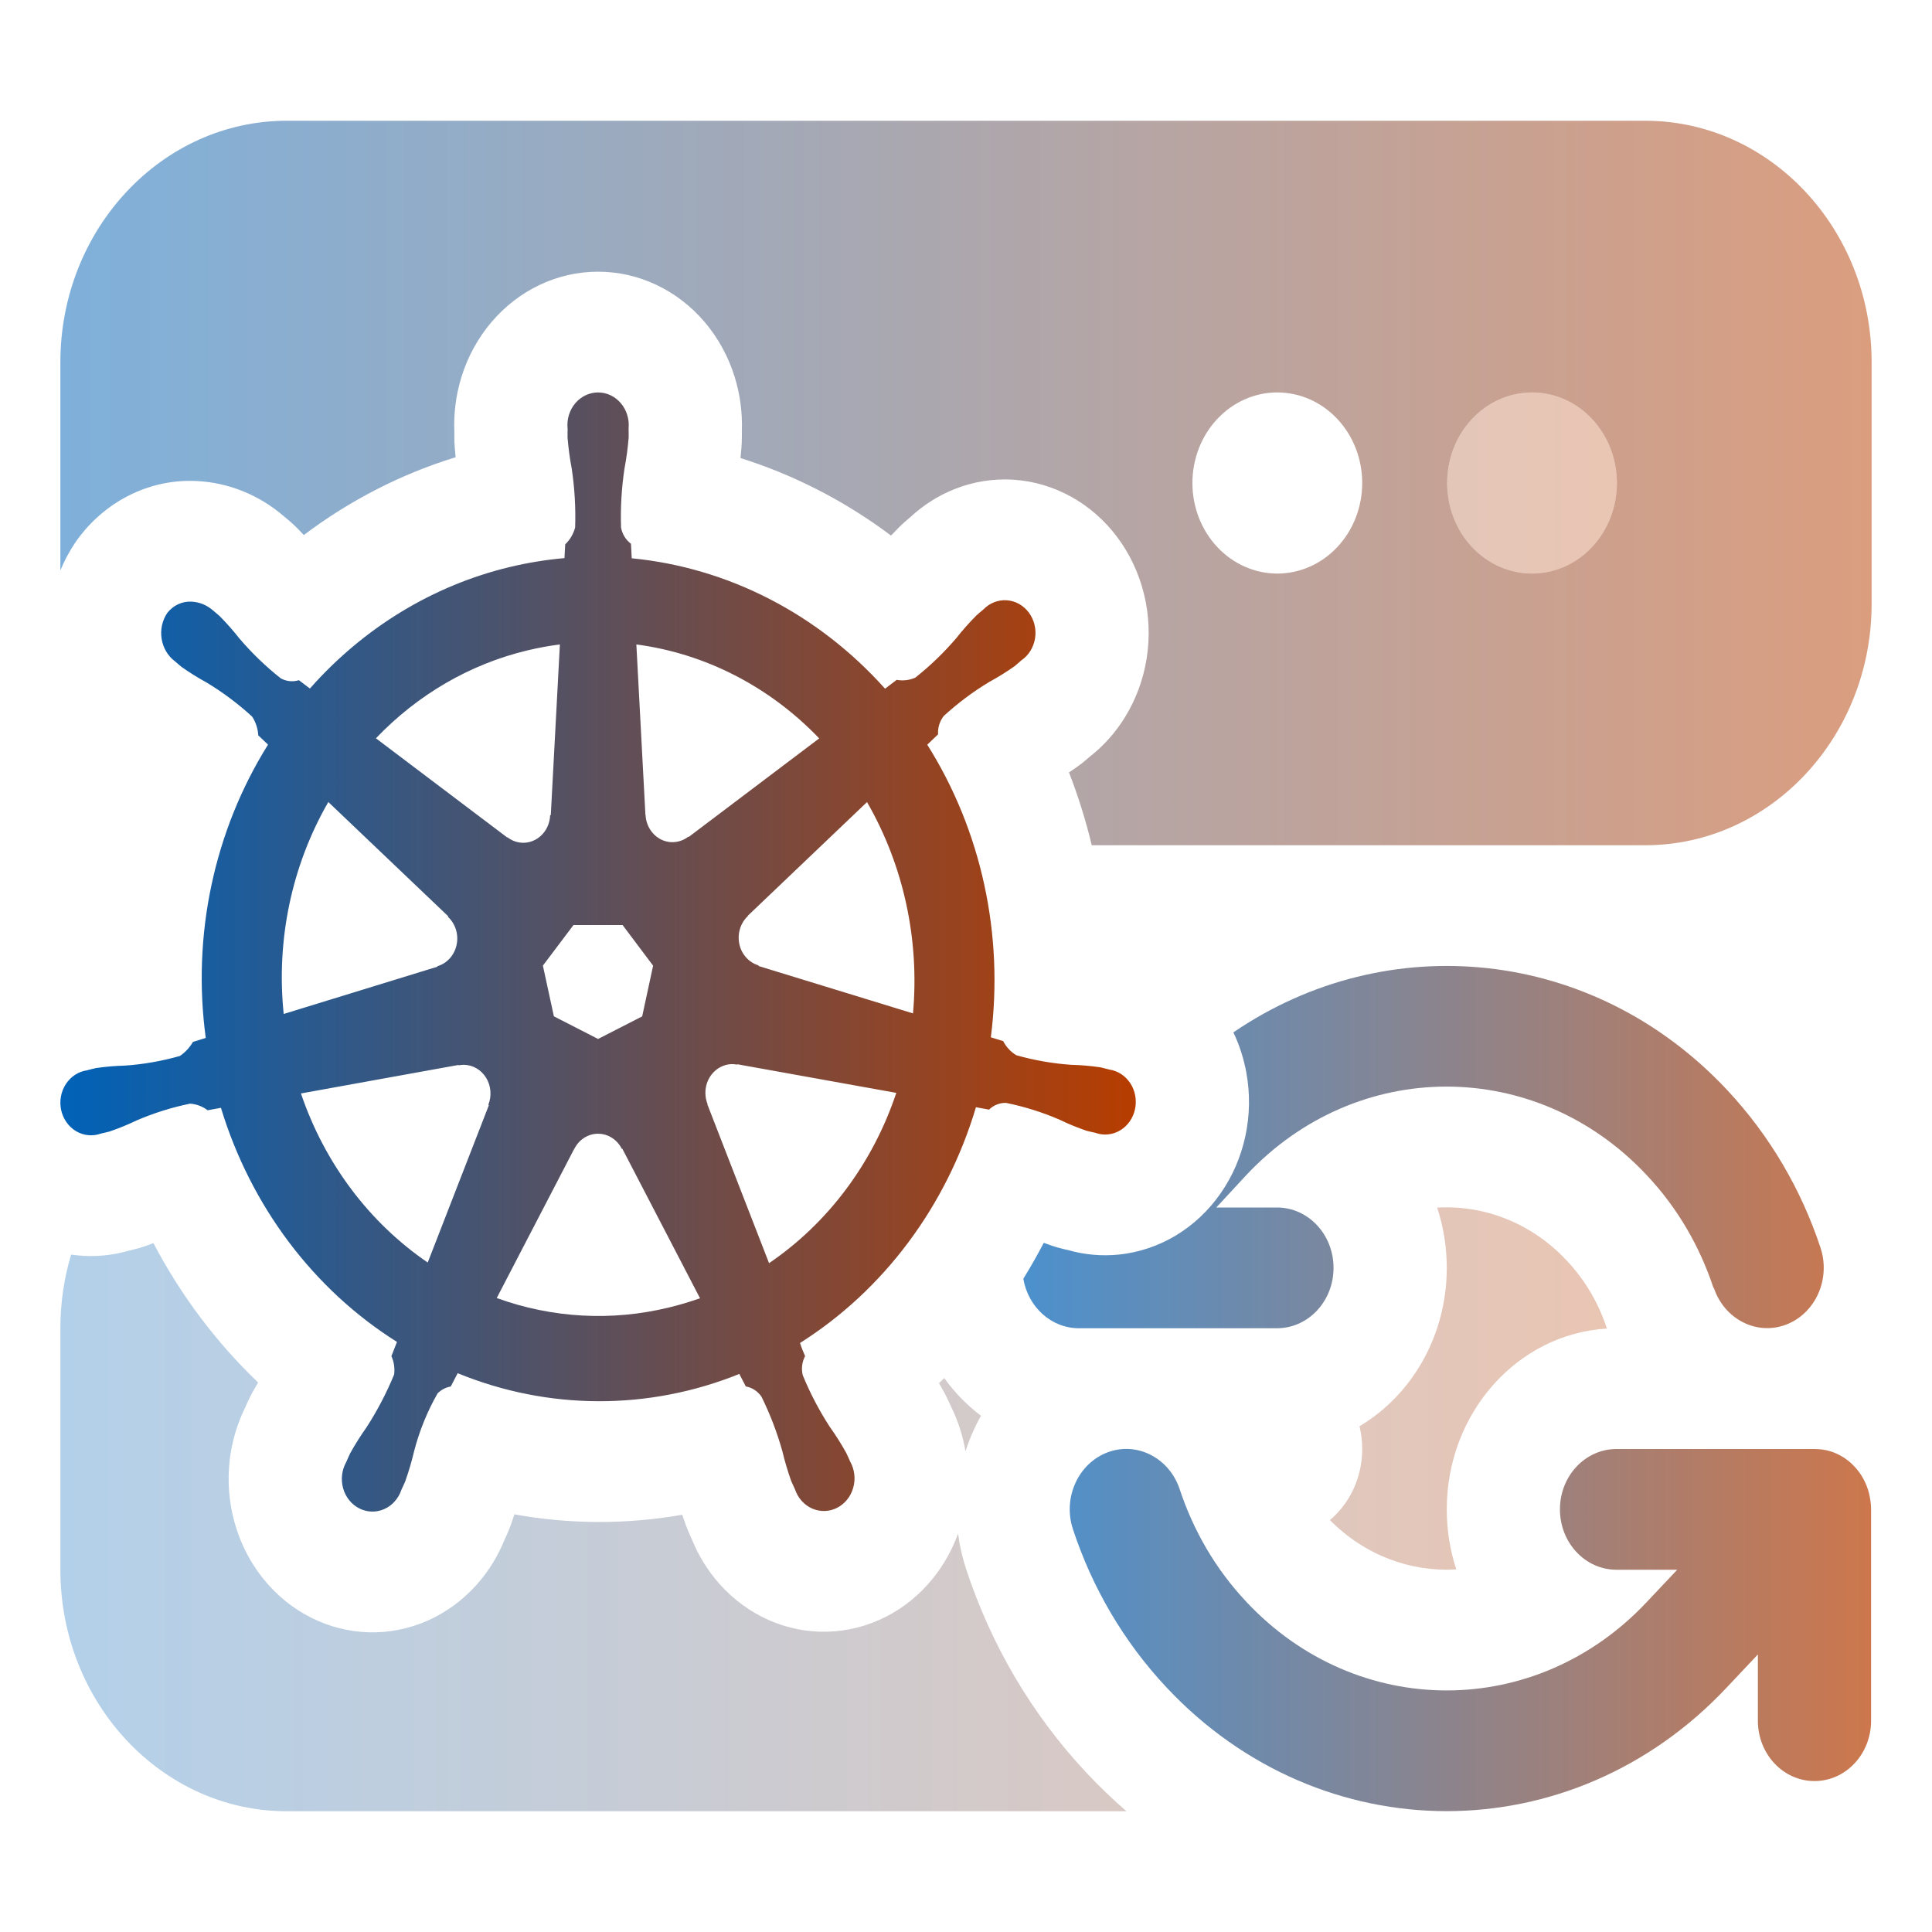 <svg width="64" height="64" viewBox="0 0 64 64" fill="none" xmlns="http://www.w3.org/2000/svg">
<g opacity="0.3">
<path d="M2.356 41.56C2.125 42.329 2 43.149 2 44V52C2 56.413 5.363 60 9.5 60H37.316C36.859 59.605 36.418 59.181 35.993 58.728C34.161 56.775 32.824 54.466 32.008 51.99C31.878 51.596 31.788 51.199 31.737 50.802C31.54 51.347 31.256 51.852 30.898 52.294C30.463 52.831 29.928 53.265 29.327 53.567C28.726 53.87 28.072 54.035 27.408 54.052C26.744 54.07 26.084 53.939 25.47 53.668C24.856 53.397 24.301 52.992 23.842 52.479C23.451 52.041 23.137 51.533 22.913 50.979L22.904 50.959C22.879 50.904 22.828 50.793 22.777 50.67C22.752 50.61 22.729 50.549 22.707 50.487C22.67 50.385 22.635 50.282 22.6 50.178C20.759 50.502 18.881 50.498 17.041 50.165C17.004 50.278 16.966 50.39 16.926 50.502C16.904 50.562 16.881 50.623 16.857 50.682C16.825 50.76 16.795 50.828 16.774 50.874C16.752 50.923 16.732 50.966 16.717 50.998L16.716 51C16.492 51.555 16.177 52.064 15.784 52.502C15.325 53.015 14.77 53.419 14.156 53.69C13.541 53.96 12.88 54.09 12.216 54.072C11.552 54.053 10.899 53.887 10.298 53.583C9.697 53.28 9.163 52.846 8.729 52.308C8.294 51.77 7.97 51.142 7.778 50.462C7.585 49.783 7.528 49.068 7.61 48.363C7.682 47.752 7.857 47.162 8.125 46.619L8.133 46.601C8.147 46.568 8.168 46.522 8.19 46.472C8.212 46.424 8.245 46.353 8.284 46.273C8.312 46.218 8.341 46.163 8.371 46.108C8.429 46.003 8.489 45.899 8.55 45.796C7.164 44.471 5.992 42.912 5.083 41.181C4.978 41.22 4.873 41.258 4.767 41.294C4.714 41.312 4.661 41.328 4.608 41.344C4.528 41.367 4.459 41.384 4.411 41.396C4.362 41.408 4.318 41.418 4.288 41.425L4.265 41.43C3.707 41.593 3.124 41.645 2.547 41.584C2.483 41.577 2.42 41.569 2.356 41.56Z" fill="url(#paint0_linear_2881_937)"/>
<path d="M31.983 48.078C31.896 47.558 31.733 47.055 31.5 46.588L31.483 46.549C31.468 46.516 31.449 46.474 31.428 46.428C31.408 46.384 31.379 46.323 31.345 46.255C31.317 46.198 31.288 46.142 31.258 46.087C31.208 45.998 31.157 45.909 31.105 45.82C31.163 45.764 31.221 45.708 31.279 45.651C31.623 46.129 32.034 46.551 32.496 46.9C32.286 47.272 32.114 47.667 31.983 48.078Z" fill="url(#paint1_linear_2881_937)"/>
<path d="M50.75 19C51.496 19 52.211 18.684 52.739 18.121C53.266 17.559 53.562 16.796 53.562 16C53.562 15.204 53.266 14.441 52.739 13.879C52.211 13.316 51.496 13 50.75 13C50.004 13 49.289 13.316 48.761 13.879C48.234 14.441 47.938 15.204 47.938 16C47.938 16.796 48.234 17.559 48.761 18.121C49.289 18.684 50.004 19 50.75 19Z" fill="url(#paint2_linear_2881_937)"/>
<path d="M48.242 51.989C46.745 52.079 45.222 51.534 44.055 50.355C44.141 50.283 44.223 50.205 44.301 50.121C44.829 49.559 45.125 48.796 45.125 48C45.125 47.743 45.094 47.49 45.035 47.246C46.76 46.221 47.926 44.257 47.926 42C47.926 41.3 47.814 40.629 47.608 40.004C49.149 39.914 50.718 40.497 51.895 41.753L51.903 41.761C52.519 42.415 52.955 43.176 53.226 43.995L53.231 44.01C50.272 44.186 47.926 46.799 47.926 50C47.926 50.697 48.037 51.367 48.242 51.989Z" fill="url(#paint3_linear_2881_937)"/>
</g>
<path opacity="0.5" fill-rule="evenodd" clip-rule="evenodd" d="M9.5 4C5.363 4 2 7.588 2 12V18.894C2.13 18.579 2.291 18.277 2.48 17.993C2.529 17.92 2.58 17.849 2.633 17.78C3.102 17.166 3.701 16.68 4.38 16.36C5.052 16.042 5.785 15.897 6.519 15.935C7.565 15.986 8.569 16.389 9.387 17.087L9.417 17.113L9.483 17.168C9.508 17.189 9.541 17.217 9.577 17.247C9.611 17.277 9.657 17.317 9.709 17.364C9.756 17.408 9.803 17.453 9.848 17.498C9.922 17.572 9.994 17.647 10.065 17.723C11.59 16.574 13.289 15.701 15.093 15.147C15.082 15.044 15.073 14.941 15.065 14.839C15.059 14.773 15.056 14.707 15.053 14.641C15.05 14.556 15.05 14.482 15.05 14.429C15.05 14.388 15.051 14.351 15.051 14.32C15.024 13.703 15.102 13.086 15.283 12.498C15.491 11.822 15.83 11.201 16.277 10.674C16.724 10.147 17.269 9.726 17.878 9.437C18.486 9.149 19.144 9 19.81 9C20.475 9 21.134 9.148 21.742 9.436C22.351 9.723 22.897 10.144 23.344 10.67C23.792 11.197 24.131 11.818 24.339 12.493C24.517 13.07 24.597 13.675 24.575 14.28L24.575 14.283C24.575 14.317 24.576 14.368 24.576 14.424C24.576 14.478 24.575 14.558 24.572 14.65C24.57 14.712 24.566 14.774 24.561 14.836C24.552 14.949 24.542 15.062 24.53 15.174C26.312 15.734 27.997 16.601 29.516 17.741C29.603 17.649 29.69 17.559 29.779 17.47C29.816 17.433 29.854 17.396 29.893 17.36C29.996 17.265 30.094 17.182 30.14 17.144L30.159 17.128C30.588 16.731 31.081 16.418 31.614 16.205C32.239 15.955 32.906 15.848 33.572 15.891C34.239 15.934 34.889 16.126 35.482 16.454C36.074 16.782 36.596 17.239 37.012 17.796C37.428 18.353 37.731 18.998 37.899 19.688C38.067 20.379 38.096 21.099 37.986 21.802C37.876 22.506 37.628 23.176 37.259 23.77C36.947 24.274 36.553 24.713 36.098 25.068C36.073 25.09 36.038 25.12 36 25.152C35.963 25.184 35.907 25.23 35.843 25.282C35.79 25.323 35.736 25.364 35.681 25.403C35.592 25.465 35.503 25.527 35.412 25.587C35.717 26.373 35.969 27.179 36.166 28H47.701C47.851 27.998 48.001 27.998 48.151 28H54.5C58.637 28 62 24.413 62 20V12C62 7.588 58.637 4 54.5 4H9.5ZM42.312 13C43.058 13 43.774 13.316 44.301 13.879C44.829 14.441 45.125 15.204 45.125 16C45.125 16.796 44.829 17.559 44.301 18.121C43.774 18.684 43.058 19 42.312 19C41.567 19 40.851 18.684 40.324 18.121C39.796 17.559 39.5 16.796 39.5 16C39.5 15.204 39.796 14.441 40.324 13.879C40.851 13.316 41.567 13 42.312 13ZM47.938 16C47.938 15.204 48.234 14.441 48.761 13.879C49.289 13.316 50.004 13 50.75 13C51.496 13 52.211 13.316 52.739 13.879C53.266 14.441 53.562 15.204 53.562 16C53.562 16.796 53.266 17.559 52.739 18.121C52.211 18.684 51.496 19 50.75 19C50.004 19 49.289 18.684 48.761 18.121C48.234 17.559 47.938 16.796 47.938 16Z" fill="url(#paint4_linear_2881_937)"/>
<g opacity="0.7">
<path d="M33.899 42.36C34.139 41.973 34.364 41.576 34.576 41.17C34.668 41.204 34.761 41.237 34.853 41.269C34.918 41.291 34.983 41.311 35.048 41.329C35.132 41.353 35.205 41.37 35.254 41.382C35.303 41.393 35.346 41.403 35.377 41.409C35.93 41.568 36.507 41.618 37.079 41.558C37.738 41.488 38.376 41.273 38.953 40.926C39.53 40.578 40.033 40.106 40.429 39.539C40.826 38.972 41.107 38.323 41.255 37.634C41.403 36.944 41.414 36.229 41.287 35.534C41.203 35.069 41.058 34.619 40.857 34.199C45.937 30.729 52.766 31.362 57.207 36.1C58.636 37.625 59.673 39.418 60.306 41.331C60.652 42.375 60.136 43.512 59.164 43.881C58.191 44.25 57.119 43.7 56.773 42.662H56.761C56.31 41.3 55.578 40.018 54.547 38.925C50.884 35.018 44.949 35.018 41.287 38.925L40.291 40H42.3C43.337 40 44.175 40.893 44.175 42C44.175 43.106 43.337 44 42.3 44H35.744C34.822 44 34.057 43.294 33.899 42.36Z" fill="url(#paint5_linear_2881_937)"/>
<path d="M61.437 48.587C61.209 48.337 60.927 48.168 60.634 48.075L60.64 48.081C60.552 48.05 60.464 48.031 60.371 48.018C60.277 48.006 60.183 48 60.089 48H53.55C52.513 48 51.675 48.893 51.675 50C51.675 51.106 52.513 52 53.55 52H55.56L54.558 53.062L54.552 53.068C50.89 56.975 44.955 56.975 41.292 53.068C40.261 51.975 39.529 50.693 39.078 49.331C38.732 48.293 37.66 47.743 36.687 48.112C35.714 48.481 35.199 49.618 35.544 50.662C36.177 52.581 37.214 54.375 38.644 55.9C43.765 61.362 52.074 61.362 57.201 55.9L58.232 54.806V57C58.232 58.106 59.07 59 60.107 59C61.144 59 61.982 58.106 61.982 57V50.018C61.982 49.912 61.976 49.806 61.959 49.7C61.947 49.618 61.929 49.537 61.912 49.462C61.83 49.143 61.672 48.837 61.437 48.587Z" fill="url(#paint6_linear_2881_937)"/>
</g>
<path d="M36.744 35.43C36.657 35.409 36.534 35.373 36.45 35.356C36.129 35.309 35.805 35.281 35.481 35.273C34.868 35.23 34.261 35.124 33.667 34.956C33.484 34.846 33.333 34.684 33.231 34.489L32.823 34.362C33.259 30.965 32.51 27.516 30.717 24.669C30.822 24.568 31.02 24.381 31.075 24.326C31.061 24.104 31.13 23.886 31.265 23.716C31.731 23.29 32.234 22.913 32.769 22.591C33.058 22.434 33.339 22.26 33.609 22.069C33.674 22.017 33.763 21.936 33.831 21.877C33.952 21.796 34.054 21.688 34.133 21.562C34.211 21.435 34.264 21.292 34.288 21.143C34.311 20.993 34.305 20.84 34.269 20.693C34.233 20.546 34.169 20.409 34.08 20.29C33.991 20.171 33.88 20.074 33.754 20.004C33.627 19.934 33.489 19.893 33.346 19.884C33.204 19.875 33.062 19.898 32.929 19.951C32.795 20.004 32.674 20.087 32.572 20.193C32.503 20.251 32.41 20.327 32.348 20.384C32.112 20.621 31.889 20.872 31.68 21.137C31.267 21.62 30.81 22.061 30.317 22.45C30.123 22.534 29.91 22.559 29.704 22.521L29.319 22.814C27.105 20.339 24.123 18.804 20.927 18.494C20.918 18.351 20.906 18.092 20.902 18.013C20.731 17.887 20.612 17.693 20.573 17.475C20.551 16.821 20.59 16.167 20.687 15.521C20.751 15.183 20.797 14.841 20.825 14.497C20.828 14.41 20.823 14.284 20.823 14.191C20.837 14.04 20.822 13.888 20.777 13.744C20.733 13.601 20.661 13.468 20.565 13.356C20.47 13.244 20.354 13.154 20.224 13.093C20.094 13.032 19.954 13 19.811 13C19.669 13 19.529 13.032 19.399 13.093C19.269 13.155 19.153 13.245 19.058 13.357C18.963 13.469 18.891 13.601 18.846 13.745C18.802 13.889 18.787 14.041 18.801 14.192C18.801 14.202 18.803 14.212 18.803 14.222C18.802 14.311 18.798 14.419 18.801 14.498C18.829 14.842 18.875 15.184 18.939 15.522C19.036 16.168 19.074 16.822 19.052 17.475C18.994 17.691 18.88 17.884 18.723 18.032L18.699 18.488C18.084 18.542 17.474 18.642 16.872 18.787C14.343 19.396 12.043 20.796 10.266 22.808C10.143 22.718 10.021 22.625 9.901 22.532C9.701 22.595 9.485 22.573 9.3 22.47C8.807 22.081 8.35 21.641 7.937 21.158C7.729 20.893 7.507 20.642 7.272 20.405C7.21 20.349 7.116 20.272 7.047 20.213C6.847 20.041 6.6 19.942 6.342 19.93C6.19 19.922 6.037 19.952 5.897 20.018C5.757 20.084 5.634 20.184 5.537 20.31C5.373 20.556 5.307 20.861 5.354 21.159C5.4 21.456 5.555 21.722 5.785 21.898L5.801 21.91C5.867 21.968 5.949 22.041 6.01 22.089C6.28 22.28 6.56 22.455 6.848 22.612C7.382 22.934 7.886 23.311 8.352 23.738C8.472 23.921 8.543 24.136 8.555 24.359L8.879 24.667C7.091 27.525 6.356 30.985 6.816 34.383L6.392 34.515C6.282 34.703 6.134 34.862 5.958 34.981C5.365 35.149 4.758 35.256 4.146 35.299C3.821 35.307 3.497 35.335 3.176 35.382C3.098 35.398 2.99 35.427 2.906 35.449L2.897 35.451L2.882 35.456C2.742 35.475 2.608 35.526 2.487 35.604C2.367 35.682 2.263 35.787 2.182 35.91C2.101 36.034 2.046 36.174 2.019 36.321C1.992 36.469 1.994 36.621 2.025 36.768C2.057 36.915 2.117 37.053 2.201 37.173C2.285 37.294 2.392 37.395 2.515 37.469C2.638 37.543 2.774 37.589 2.915 37.603C3.056 37.618 3.197 37.602 3.332 37.554L3.347 37.552C3.353 37.55 3.359 37.547 3.366 37.546C3.449 37.525 3.554 37.504 3.628 37.483C3.936 37.378 4.239 37.254 4.534 37.112C5.104 36.868 5.694 36.683 6.297 36.56C6.506 36.574 6.708 36.649 6.878 36.779L7.319 36.698C8.309 39.955 10.383 42.713 13.15 44.453L12.966 44.923C13.051 45.112 13.083 45.324 13.056 45.532C12.804 46.145 12.498 46.732 12.141 47.283C11.945 47.559 11.764 47.846 11.599 48.144C11.559 48.225 11.508 48.349 11.469 48.434C11.396 48.564 11.349 48.708 11.332 48.858C11.314 49.008 11.326 49.16 11.367 49.304C11.408 49.449 11.477 49.583 11.569 49.697C11.662 49.812 11.776 49.904 11.904 49.969C12.032 50.033 12.171 50.069 12.313 50.073C12.455 50.077 12.595 50.049 12.726 49.991C12.857 49.934 12.976 49.848 13.073 49.738C13.171 49.629 13.247 49.499 13.295 49.357L13.296 49.355V49.353C13.335 49.268 13.389 49.158 13.421 49.079C13.536 48.756 13.634 48.427 13.713 48.092C13.888 47.411 14.151 46.76 14.496 46.157C14.617 46.036 14.768 45.958 14.932 45.93L15.161 45.489C18.162 46.718 21.483 46.727 24.491 45.514C24.555 45.636 24.675 45.869 24.706 45.928C24.913 45.964 25.098 46.084 25.223 46.263C25.509 46.841 25.741 47.447 25.917 48.074C25.997 48.408 26.095 48.738 26.21 49.061C26.243 49.14 26.297 49.252 26.335 49.337C26.383 49.479 26.458 49.609 26.556 49.718C26.654 49.828 26.772 49.914 26.903 49.972C27.034 50.029 27.175 50.057 27.316 50.054C27.458 50.05 27.597 50.015 27.726 49.95C27.854 49.886 27.968 49.793 28.06 49.679C28.153 49.565 28.222 49.431 28.263 49.286C28.305 49.142 28.317 48.99 28.3 48.84C28.282 48.69 28.236 48.546 28.163 48.416C28.125 48.331 28.071 48.207 28.031 48.126C27.866 47.829 27.685 47.543 27.489 47.268C27.139 46.73 26.839 46.158 26.593 45.558C26.539 45.344 26.567 45.115 26.67 44.923C26.606 44.782 26.549 44.637 26.502 44.488C29.278 42.734 31.352 39.955 32.33 36.678C32.461 36.7 32.688 36.742 32.763 36.758C32.916 36.608 33.119 36.528 33.328 36.535C33.931 36.657 34.522 36.842 35.091 37.087C35.386 37.23 35.69 37.355 35.998 37.46C36.072 37.48 36.176 37.5 36.26 37.52C36.267 37.522 36.273 37.525 36.279 37.527L36.294 37.529C36.428 37.576 36.57 37.593 36.71 37.578C36.851 37.563 36.987 37.517 37.11 37.443C37.233 37.369 37.34 37.268 37.424 37.148C37.508 37.027 37.568 36.889 37.599 36.743C37.631 36.596 37.633 36.444 37.606 36.296C37.58 36.149 37.524 36.009 37.444 35.885C37.363 35.762 37.259 35.657 37.139 35.579C37.018 35.501 36.884 35.45 36.744 35.43ZM27.137 24.46L22.817 27.723L22.802 27.716C22.671 27.817 22.518 27.878 22.357 27.894C22.197 27.91 22.035 27.879 21.89 27.805C21.745 27.73 21.621 27.615 21.532 27.472C21.443 27.329 21.392 27.163 21.385 26.991L21.38 26.989L21.08 21.348C23.365 21.65 25.493 22.744 27.137 24.46ZM18.998 30.643H20.624L21.635 31.989L21.273 33.669L19.812 34.417L18.348 33.667L17.984 31.987L18.998 30.643ZM17.468 21.546C17.824 21.46 18.184 21.394 18.547 21.348L18.246 26.997L18.224 27.009C18.217 27.18 18.167 27.347 18.078 27.49C17.99 27.634 17.866 27.749 17.721 27.823C17.576 27.898 17.415 27.93 17.254 27.914C17.094 27.899 16.94 27.837 16.81 27.736L16.801 27.742L12.453 24.457C13.837 23.007 15.574 21.999 17.468 21.546ZM10.876 26.568L14.846 30.351L14.842 30.374C14.963 30.487 15.054 30.633 15.104 30.796C15.154 30.959 15.161 31.134 15.125 31.302C15.089 31.469 15.011 31.623 14.9 31.747C14.788 31.871 14.647 31.961 14.491 32.006L14.487 32.024L9.398 33.589C9.144 31.139 9.664 28.668 10.876 26.568ZM16.192 36.618L14.169 41.823C12.229 40.499 10.752 38.531 9.969 36.222L15.187 35.278L15.196 35.29C15.253 35.278 15.312 35.273 15.371 35.273C15.517 35.276 15.661 35.316 15.789 35.392C15.917 35.467 16.025 35.575 16.105 35.706C16.185 35.837 16.233 35.987 16.245 36.142C16.258 36.297 16.234 36.453 16.177 36.597L16.192 36.618ZM22.16 43.312C20.268 43.774 18.293 43.666 16.455 42.999L19.022 38.056H19.026C19.102 37.905 19.215 37.778 19.354 37.69C19.492 37.602 19.65 37.556 19.811 37.556C19.972 37.556 20.13 37.602 20.268 37.69C20.407 37.777 20.52 37.903 20.597 38.054H20.616L23.189 43.006C22.855 43.125 22.512 43.227 22.16 43.312L22.16 43.312ZM25.476 41.844L23.433 36.586L23.439 36.576C23.349 36.351 23.343 36.098 23.423 35.868C23.504 35.639 23.664 35.452 23.871 35.345C23.978 35.29 24.094 35.258 24.212 35.251C24.281 35.248 24.35 35.253 24.417 35.267L24.426 35.255L29.691 36.203C28.914 38.53 27.431 40.515 25.476 41.844ZM30.244 33.57L25.129 32.001L25.124 31.978C24.969 31.932 24.828 31.843 24.717 31.718C24.605 31.594 24.527 31.441 24.492 31.273C24.456 31.106 24.463 30.931 24.513 30.768C24.563 30.605 24.653 30.459 24.774 30.346L24.772 30.335L28.721 26.57C29.93 28.665 30.465 31.123 30.244 33.57Z" fill="url(#paint7_linear_2881_937)"/>
<defs>
<linearGradient id="paint0_linear_2881_937" x1="2" y1="36.5" x2="53.562" y2="36.5" gradientUnits="userSpaceOnUse">
<stop stop-color="#0062B8"/>
<stop offset="1" stop-color="#B73D00"/>
</linearGradient>
<linearGradient id="paint1_linear_2881_937" x1="2" y1="36.5" x2="53.562" y2="36.5" gradientUnits="userSpaceOnUse">
<stop stop-color="#0062B8"/>
<stop offset="1" stop-color="#B73D00"/>
</linearGradient>
<linearGradient id="paint2_linear_2881_937" x1="2" y1="36.5" x2="53.562" y2="36.5" gradientUnits="userSpaceOnUse">
<stop stop-color="#0062B8"/>
<stop offset="1" stop-color="#B73D00"/>
</linearGradient>
<linearGradient id="paint3_linear_2881_937" x1="2" y1="36.5" x2="53.562" y2="36.5" gradientUnits="userSpaceOnUse">
<stop stop-color="#0062B8"/>
<stop offset="1" stop-color="#B73D00"/>
</linearGradient>
<linearGradient id="paint4_linear_2881_937" x1="2" y1="16" x2="62" y2="16" gradientUnits="userSpaceOnUse">
<stop stop-color="#0062B8"/>
<stop offset="1" stop-color="#B73D00"/>
</linearGradient>
<linearGradient id="paint5_linear_2881_937" x1="33.899" y1="45.997" x2="61.982" y2="45.997" gradientUnits="userSpaceOnUse">
<stop stop-color="#0062B8"/>
<stop offset="1" stop-color="#B73D00"/>
</linearGradient>
<linearGradient id="paint6_linear_2881_937" x1="33.899" y1="45.997" x2="61.982" y2="45.997" gradientUnits="userSpaceOnUse">
<stop stop-color="#0062B8"/>
<stop offset="1" stop-color="#B73D00"/>
</linearGradient>
<linearGradient id="paint7_linear_2881_937" x1="2" y1="31.537" x2="37.625" y2="31.537" gradientUnits="userSpaceOnUse">
<stop stop-color="#0062B8"/>
<stop offset="1" stop-color="#B73D00"/>
</linearGradient>
</defs>
</svg>
